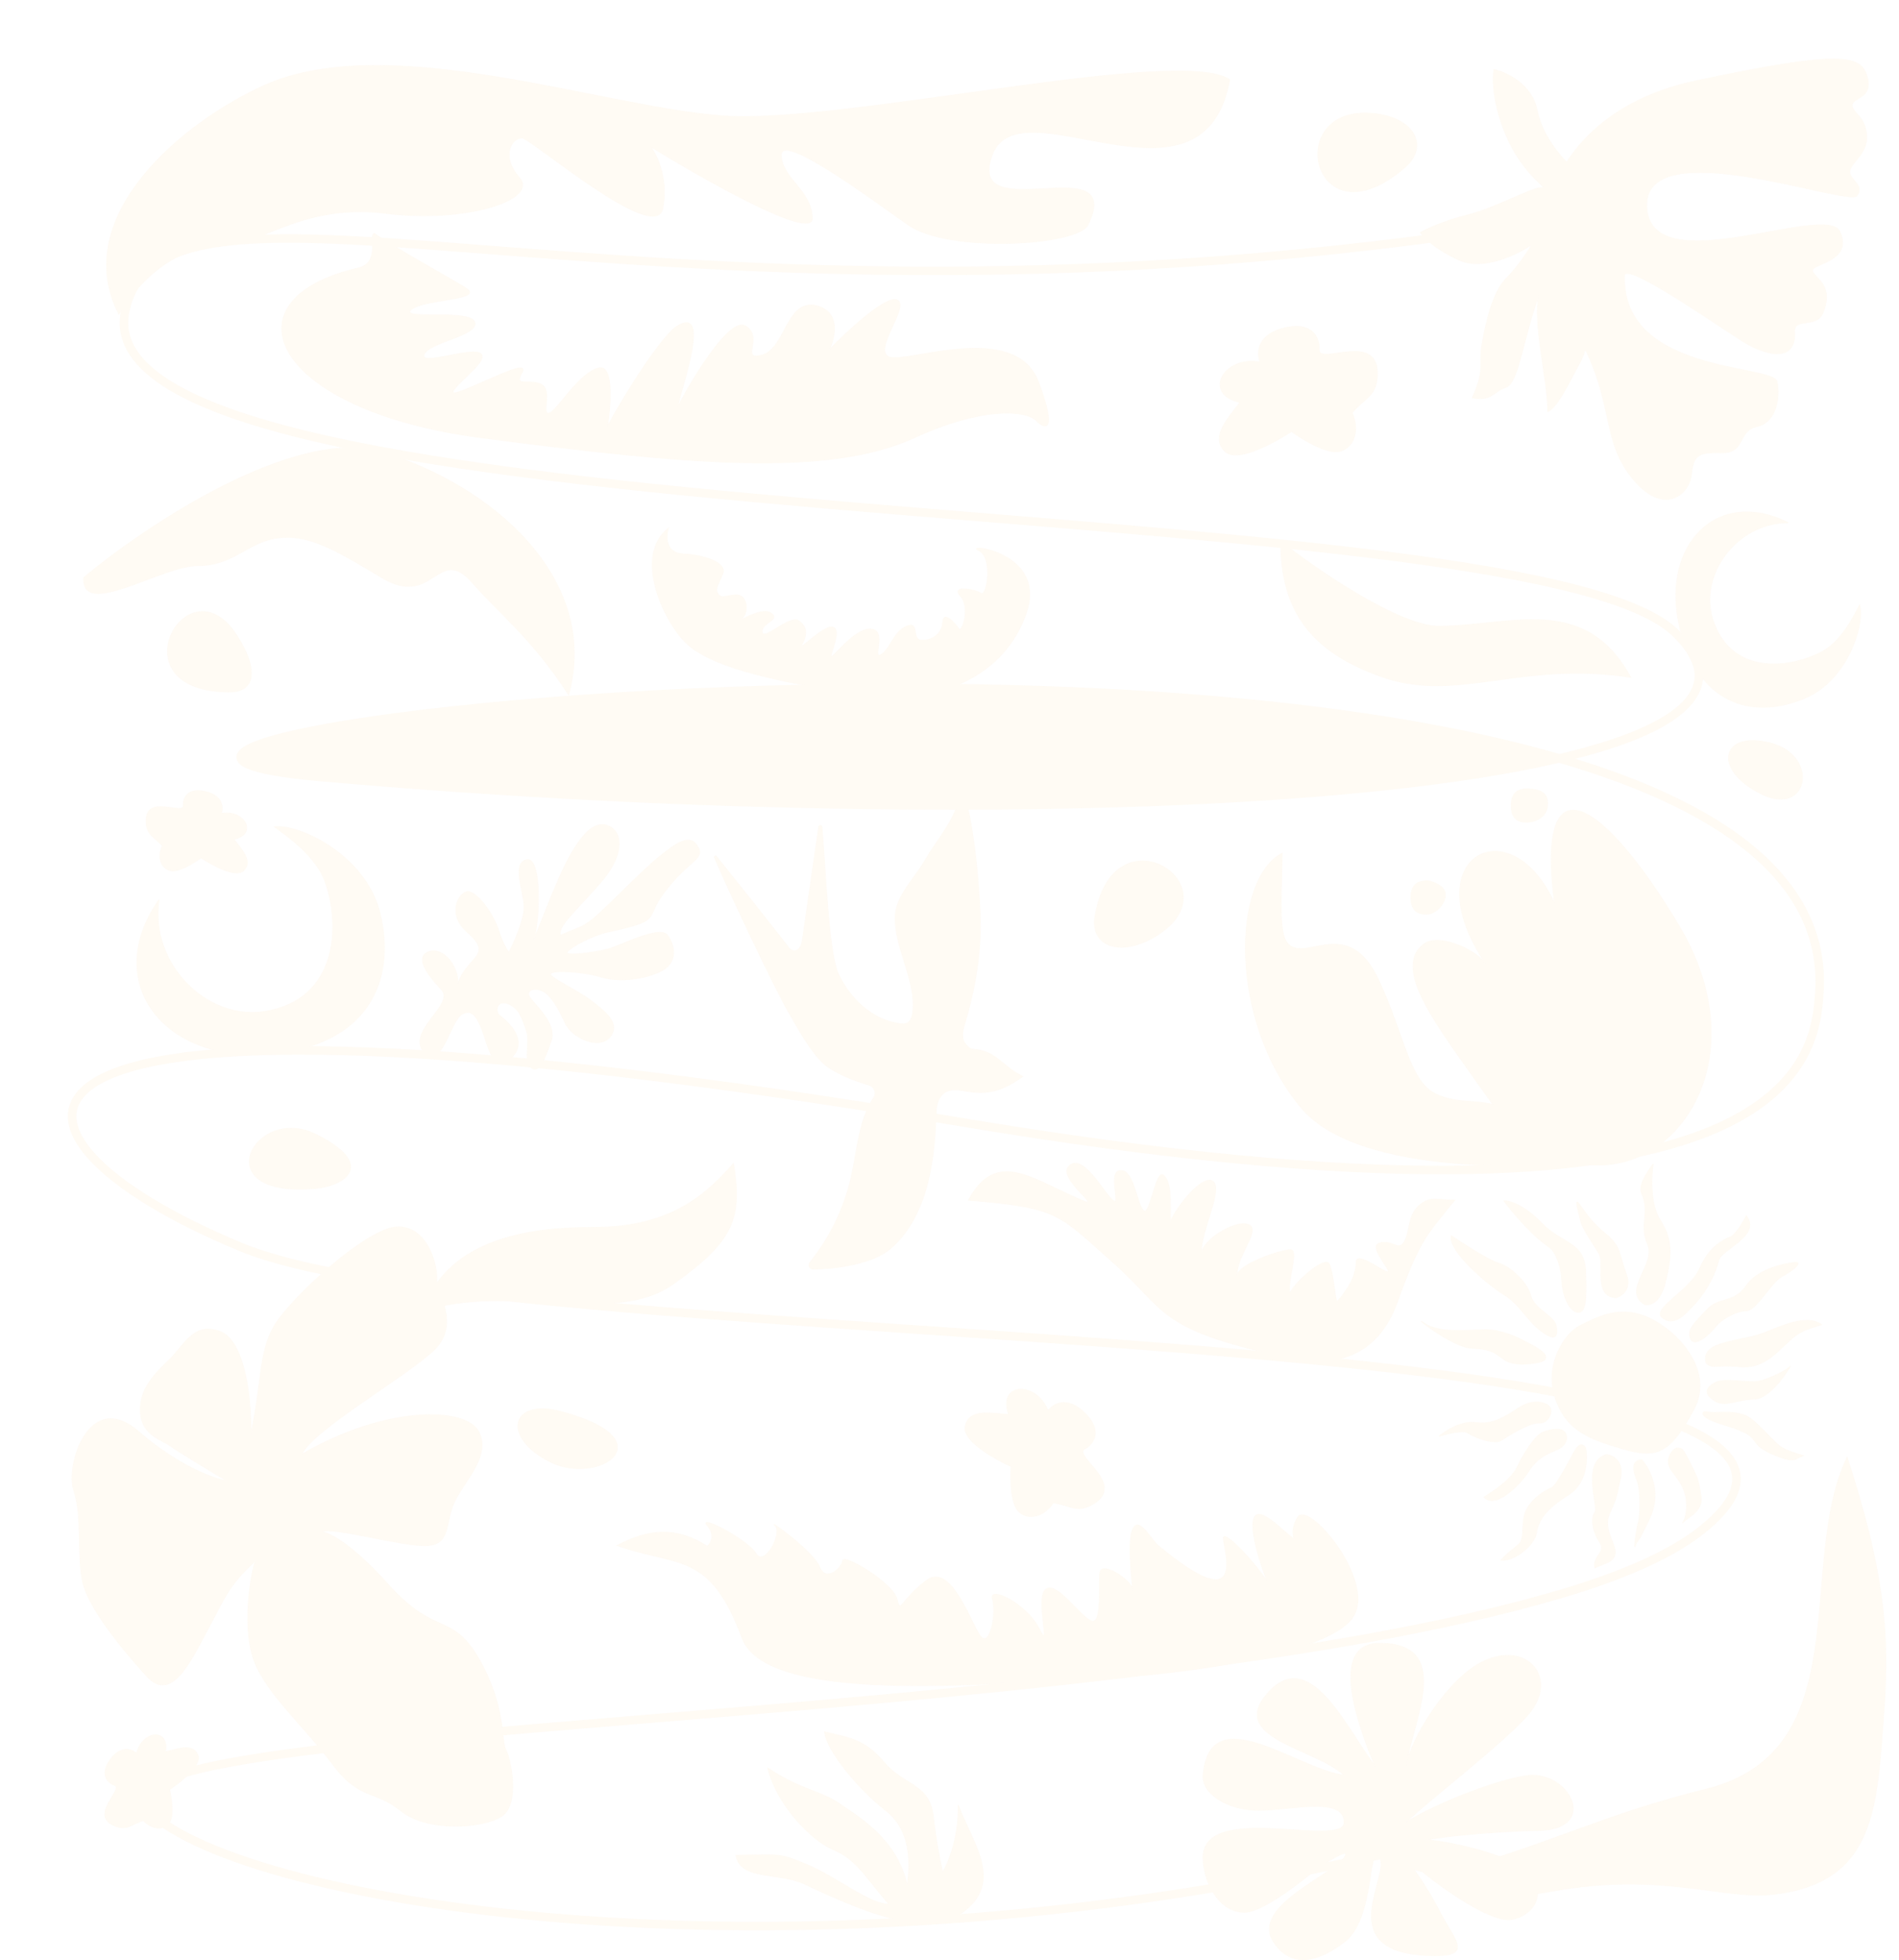 <?xml version="1.0" encoding="UTF-8"?> <svg xmlns="http://www.w3.org/2000/svg" width="933" height="963" viewBox="0 0 933 963" fill="none"><g opacity="0.15"><path d="M674.897 899.997C674.897 880.249 673.197 890.775 678.979 902.736C687.747 908.843 694.445 914.911 701.496 919.885C705.982 920.379 711.209 919.932 717.296 918.168C765.657 904.15 789.649 890.923 838.01 879.008C913.815 860.331 882.37 768.614 907.497 715.908C925.618 771.51 928.436 802.429 925.618 840.196C922.113 887.155 922.076 924.929 870.949 930.61C846.577 933.318 816.28 919.396 763.113 928.963C729.861 934.946 715.03 929.432 701.496 919.885C689.376 918.55 682.66 910.352 678.979 902.736C677.667 901.823 676.309 900.908 674.897 899.997Z" fill="#FDE1B6"></path><path d="M674.897 899.997C674.897 863.021 668.935 932.185 717.296 918.168C765.657 904.15 789.649 890.923 838.01 879.008C913.815 860.331 882.37 768.614 907.497 715.908C925.618 771.51 928.436 802.429 925.618 840.196C922.113 887.155 922.076 924.929 870.949 930.61C846.577 933.318 816.28 919.396 763.113 928.963C709.946 938.53 703.872 918.702 674.897 899.997Z" stroke="#FDE1B6" stroke-width="0.419"></path><path d="M917.16 65.931C917.678 70.541 915.736 74.004 913.599 76.857C913.064 77.57 912.519 78.244 911.996 78.888C911.474 79.532 910.974 80.148 910.535 80.741C909.66 81.922 909.008 83.034 908.907 84.135C908.806 85.241 909.258 86.22 909.9 87.141C910.221 87.603 910.594 88.053 910.973 88.5C911.352 88.948 911.738 89.393 912.094 89.847C912.808 90.758 913.384 91.69 913.527 92.725C913.669 93.753 913.387 94.907 912.333 96.268L912.332 96.268C912.224 96.409 912.028 96.529 911.726 96.617C911.425 96.705 911.034 96.758 910.554 96.777C909.596 96.814 908.306 96.712 906.731 96.5C903.58 96.075 899.31 95.208 894.306 94.127C884.3 91.965 871.367 88.952 858.621 86.935C845.879 84.918 833.305 83.891 824.019 85.715C819.375 86.626 815.538 88.254 812.916 90.839C810.289 93.429 808.894 96.969 809.111 101.673C809.328 106.396 810.883 109.905 813.458 112.447C816.031 114.987 819.613 116.552 823.863 117.414C832.36 119.137 843.581 118.06 854.932 116.287C866.297 114.512 877.783 112.04 886.858 110.956C891.394 110.414 895.312 110.221 898.296 110.633C901.287 111.045 903.297 112.057 904.09 113.882C905.723 117.641 905.616 120.482 904.581 122.688C903.543 124.901 901.561 126.501 899.395 127.752C897.226 129.005 894.902 129.892 893.174 130.705C892.317 131.109 891.6 131.497 891.138 131.904C890.906 132.108 890.731 132.323 890.637 132.556C890.541 132.793 890.533 133.041 890.625 133.297C890.795 133.767 891.096 134.226 891.472 134.693C891.848 135.16 892.306 135.644 892.795 136.159C893.775 137.193 894.889 138.368 895.782 139.858C897.56 142.826 898.476 147.072 895.584 153.962C894.062 157.584 890.606 158.137 887.491 158.586C885.948 158.808 884.477 159.006 883.419 159.568C882.885 159.851 882.45 160.23 882.161 160.755C881.873 161.28 881.737 161.94 881.784 162.775C882.003 166.673 881.246 169.362 879.838 171.108C878.431 172.852 876.357 173.679 873.891 173.812C868.951 174.081 862.494 171.565 856.927 168.186C854.149 166.489 849.299 163.265 843.535 159.455C837.772 155.646 831.097 151.253 824.672 147.22C818.247 143.187 812.068 139.512 807.299 137.141C804.915 135.956 802.876 135.093 801.332 134.676C800.561 134.467 799.903 134.367 799.383 134.398C798.864 134.429 798.458 134.594 798.229 134.94L798.209 134.971L798.206 135.009C797.719 147.183 802.06 156.022 808.873 162.558C815.682 169.09 824.956 173.318 834.332 176.291C843.709 179.265 853.204 180.989 860.458 182.503C864.088 183.26 867.152 183.964 869.364 184.745C870.47 185.135 871.356 185.542 871.991 185.979C872.628 186.418 872.995 186.876 873.099 187.363C874.008 191.64 873.83 196.755 872.27 201.024C870.76 205.158 867.963 208.482 863.619 209.507L863.194 209.599C858.474 210.514 857.085 213.906 855.39 216.936C854.539 218.456 853.613 219.887 852.162 220.915C850.713 221.941 848.727 222.577 845.738 222.473C842.718 222.368 840.353 222.418 838.489 222.699C836.624 222.98 835.249 223.493 834.22 224.321C833.189 225.151 832.518 226.285 832.039 227.783C831.621 229.091 831.347 230.682 831.11 232.6L831.01 233.443C830.505 237.998 827.34 242.859 822.534 244.658C817.891 246.395 811.669 245.291 804.772 238.188L804.102 237.482C794.03 226.617 791.956 215.875 789.123 202.994C786.289 190.109 782.699 175.109 769.569 155.787C756.48 136.526 754.413 111.325 764.57 89.032C774.727 66.742 797.11 47.348 832.941 39.72C868.81 32.083 889.155 28.887 900.928 28.941C906.814 28.968 910.537 29.808 912.983 31.296C915.422 32.779 916.609 34.918 917.398 37.592C918.187 40.266 918.143 42.234 917.643 43.737C917.143 45.24 916.18 46.296 915.099 47.136C914.557 47.556 913.987 47.923 913.431 48.263C912.878 48.602 912.332 48.92 911.853 49.238C910.899 49.871 910.143 50.543 910.044 51.496C909.948 52.428 910.302 53.221 910.879 54.022C911.451 54.815 912.266 55.647 913.103 56.632C914.786 58.613 916.64 61.305 917.16 65.931Z" fill="#FDE1B6" stroke="#FDE1B6" stroke-width="0.27"></path><path d="M190.696 778.324C171.917 757.429 160.84 752.42 157.649 752.527C162.694 749.588 198.392 760.016 209.973 759.276C221.555 758.536 218.573 748.26 223.155 738.082C227.738 727.905 241.475 715.398 235.178 703.299C228.881 691.2 189.722 690.297 148.239 714.461C153.851 702.183 200.705 675.64 213.555 662.899C226.404 650.158 214.039 634.086 214.556 628.529C215.073 622.973 210.882 602.89 195.752 602.694C180.621 602.498 141.653 638.713 134.36 651.971C127.067 665.229 128.787 678.492 123.214 705.013C123.644 688.996 120.814 658.36 107.741 653.963C94.668 649.565 90.739 660.864 82.515 668.658C74.291 676.451 68.076 683.826 69.05 694.52C70.024 705.215 79.456 707.229 83.424 710.173C86.598 712.529 103.512 722.747 111.573 727.562C105.207 726.515 87.611 720.197 68.158 703.299C43.84 682.177 32.003 719.855 36.292 732.373C40.581 744.891 37.767 764.549 40.608 777.16C43.449 789.77 59.548 809.673 72.055 823.41C84.562 837.147 94.195 815.018 102.516 799.659C110.838 784.3 112.242 778.977 125.418 766.797C122.752 775.108 118.86 800.649 125.108 816.53C131.356 832.412 149.513 848.113 163.184 866.427C176.856 884.741 184.051 879.049 196.933 889.563C209.816 900.078 237.322 898.32 246.525 892.208C255.729 886.096 250.792 863.445 248.506 859.521C246.221 855.597 248.566 837.713 235.178 814.729C221.789 791.745 214.17 804.443 190.696 778.324Z" fill="#FDE1B6" stroke="#FDE1B6" stroke-width="0.419"></path><path d="M144.124 738.537C145.895 731.603 138.96 729.095 129.37 729.095H128.338C120.075 729.095 113.584 735.586 118.157 738.537C122.731 741.488 124.354 748.57 130.403 749.16C136.452 749.75 142.354 745.471 144.124 738.537Z" fill="#FDE1B6" stroke="#FDE1B6" stroke-width="0.419"></path><path d="M766.118 372.571C647.986 400.252 395.745 402.8 157.192 381.689C-30.76 365.056 508.928 297.67 766.118 372.571Z" fill="#FDE1B6"></path><path d="M776.699 105.915C329.779 183.08 79.267 61.529 61.421 153.312C39.112 268.04 745.598 237.8 822.678 310.475C908.626 391.512 517.312 413.558 157.192 381.689C-88.431 359.953 908.626 251.539 893.892 487.283C891.835 520.194 882.105 619.889 471.517 551.13C-41.718 465.182 -16.462 557.085 118.644 612.717C253.75 668.348 976.136 643.323 834.956 752.495C819.714 764.282 796.07 774.404 766.388 783.163C536.136 851.101 26.343 843.573 72.987 889.671C119.63 935.77 392.762 980.822 695.19 907.259" stroke="#FDE1B6" stroke-width="4.19"></path><path d="M699.596 463.766C683.207 476.004 707.473 505.543 729.893 537.631C786.926 619.262 877.378 542.647 824.929 454.791C789.262 395.045 754.199 369.253 763.745 443.788C742.284 395.937 694.333 420.827 729.893 473.333C724.197 465.854 706.663 458.489 699.596 463.766Z" fill="#FDE1B6" stroke="#FDE1B6" stroke-width="0.419"></path><path d="M709.891 439.032C709.498 435.304 704.166 433.389 701.549 432.898C695.906 432.898 693.207 435.352 693.453 441.731C693.698 448.11 697.869 449.091 701.549 448.846C705.229 448.6 710.381 443.694 709.891 439.032Z" fill="#FDE1B6" stroke="#FDE1B6" stroke-width="0.838"></path><path d="M760.151 394.762C760.151 387.698 753.412 388.189 750.795 387.698C745.152 387.698 742.454 390.152 742.699 396.531C742.944 402.91 747.115 403.891 750.795 403.646C754.475 403.4 760.151 401.294 760.151 394.762Z" fill="#FDE1B6" stroke="#FDE1B6" stroke-width="0.838"></path><path d="M100.625 388.814C91.528 386.817 89.809 392.789 90.086 396.024C89.596 400.348 71.782 390.213 71.782 403.235C71.782 410.446 75.856 410.85 79.738 415.565C77.519 420.279 78.507 426.253 83.499 427.64C88.491 429.027 98.775 421.44 98.775 421.44C98.775 421.44 115.046 432.355 119.761 427.64C124.475 422.925 118.32 416.989 114.992 412.274C126.785 409.747 120.226 397.528 108.668 399.63C109.777 396.856 109.721 390.81 100.625 388.814Z" fill="#FDE1B6" stroke="#FDE1B6" stroke-width="0.419"></path><path d="M631.642 160.981C645.856 157.861 648.543 167.192 648.11 172.248C648.876 179.006 676.713 163.168 676.713 183.516C676.713 194.784 670.348 195.416 664.281 202.784C667.748 210.151 666.205 219.487 658.404 221.653C650.603 223.82 634.532 211.965 634.532 211.965C634.532 211.965 609.106 229.021 601.739 221.653C594.371 214.286 603.99 205.009 609.19 197.642C590.763 193.693 601.012 174.598 619.074 177.882C617.34 173.549 617.427 164.101 631.642 160.981Z" fill="#FDE1B6" stroke="#FDE1B6" stroke-width="0.419"></path><path d="M633.215 185.742C630.524 186.639 625.18 183.873 622.844 182.378C624.619 184.434 628.226 189.162 628.45 191.628C628.674 194.095 624.806 198.075 622.844 199.757C624.619 198.449 629.179 196.281 633.215 198.075C637.251 199.869 639.942 204.615 640.783 206.764C640.316 204.148 640.054 198.299 642.745 195.833C646.109 192.749 645.548 193.03 652.275 193.31C649.472 193.03 644.147 191.068 642.745 188.545C641.344 186.022 641.344 185.742 642.745 178.454L642.745 178.454C640.503 180.697 636.578 184.621 633.215 185.742Z" fill="#FDE1B6" stroke="#FDE1B6" stroke-width="0.419"></path><path d="M533.348 694.493C542.301 703.617 536.608 709.97 532.643 712.005C527.971 715.727 552.742 729.06 537.596 738.55C529.21 743.805 525.771 739.363 517.457 738.283C513.591 744.3 505.923 747.506 500.672 742.71C495.42 737.915 496.748 720.423 496.748 720.423C496.748 720.423 472.195 709.453 474.243 700.534C476.29 691.614 487.681 694.446 495.59 694.881C489.934 679.323 508.927 678.046 514.907 693.021C517.324 689.71 524.396 685.368 533.348 694.493Z" fill="#FDE1B6" stroke="#FDE1B6" stroke-width="0.419"></path><path d="M515.653 707.214C513.73 705.629 513.296 700.362 513.319 697.926C512.617 700.206 510.781 705.095 509.049 706.413C507.318 707.73 502.551 706.707 500.384 706.031C502.186 706.743 505.926 709.125 506.473 712.966C507.021 716.807 504.743 721.024 503.536 722.652C505.265 721.084 509.496 718.161 512.587 719.014C516.451 720.079 515.981 719.793 518.91 724.931C517.811 722.714 516.788 717.835 518.012 715.615C519.236 713.395 519.444 713.264 525.522 710.908C522.807 710.285 518.056 709.195 515.653 707.214Z" fill="#FDE1B6" stroke="#FDE1B6" stroke-width="0.419"></path><path d="M100.879 407.028C101.74 408.773 105.668 410.044 107.524 410.462C105.665 410.588 101.619 411.111 100.308 412.192C98.997 413.273 98.922 417.08 99.049 418.848C98.83 417.351 97.687 414.082 94.864 412.979C92.042 411.877 88.428 412.855 86.975 413.482C88.476 412.447 91.454 409.752 91.359 407.25C91.239 404.121 91.373 404.53 87.99 401.385C89.48 402.616 93.006 404.267 94.913 403.733C96.819 403.199 96.956 403.063 99.834 398.863L99.834 398.863C99.822 401.039 99.802 404.846 100.879 407.028Z" fill="#FDE1B6" stroke="#FDE1B6" stroke-width="0.419"></path><path d="M54.02 864.626C48.624 872.216 53.447 876.135 56.533 877.146C60.32 879.289 44.023 891.717 56.007 896.812C62.643 899.633 64.609 896.043 70.466 894.314C73.937 898.201 79.821 899.63 83.051 895.578C86.28 891.527 83.322 879.094 83.322 879.094C83.322 879.094 99.733 868.391 97.239 862.207C94.745 856.024 86.873 859.365 81.232 860.583C83.521 848.742 69.709 849.997 67.121 861.457C65.003 859.351 59.417 857.036 54.02 864.626Z" fill="#FDE1B6" stroke="#FDE1B6" stroke-width="0.419"></path><path d="M70.882 871.52C72.825 871.41 75.532 868.293 76.642 866.748C76.031 868.508 74.929 872.436 75.411 874.066C75.893 875.695 79.367 877.253 81.044 877.829C79.581 877.444 76.125 877.217 74.006 879.383C71.886 881.549 71.373 885.257 71.381 886.841C71.016 885.054 69.702 881.259 67.361 880.367C64.436 879.254 64.864 879.29 60.646 881.173C62.362 880.284 65.261 877.684 65.515 875.721C65.77 873.757 65.699 873.579 62.959 869.287L62.959 869.287C64.957 870.149 68.453 871.657 70.882 871.52Z" fill="#FDE1B6" stroke="#FDE1B6" stroke-width="0.419"></path><path d="M799.896 99.922C798.965 81.481 781.078 80.364 772.251 82.11C767.604 78.127 757.688 66.956 755.193 54.141C752.697 41.326 740.018 35.472 733.991 34.147C733.2 38.481 733.316 51.086 740.111 66.836C748.606 86.524 761.544 92.917 757.644 92.205C753.744 91.492 735 102.175 720.931 105.65C709.676 108.431 700.87 112.51 697.874 114.202C699.251 116.468 704.983 122.352 716.894 127.751C728.805 133.151 745.62 124.938 752.539 120.156C750.862 123.208 746.029 130.789 740.114 136.695C732.72 144.076 729.633 160.977 728.09 169.427C726.546 177.878 729.972 181.19 723.341 195.429C733.091 197.209 733.272 192.541 739.716 190.359C746.16 188.177 747.89 167.67 756.065 144.982C752.922 158.514 760.817 188.839 760.392 202.196C764.767 200.308 769.03 191.683 776.192 178.213C783.354 164.744 776.86 156.169 779.359 135.13C795.847 136.799 801.059 122.973 799.896 99.922Z" fill="#FDE1B6" stroke="#FDE1B6" stroke-width="0.419"></path><path d="M130.045 41.902C90.439 59.599 33.688 106.169 58.396 154.366C77.751 122.487 103.991 119.072 115.322 119.072C129.222 119.072 150.608 99.884 189.471 104.786C228.335 109.687 264.817 98.294 255.181 87.278C245.544 76.262 251.894 67.466 256.484 67.772C261.073 68.079 322.107 120.561 325.628 102.356C328.445 87.793 322.776 76.043 319.589 71.988C346.155 88.361 399.242 118.338 399.06 107.262C398.832 93.417 384.223 87.831 383.842 76.281C383.461 64.73 426.292 96.404 446.102 110.405C465.912 124.405 529.505 120.795 534.564 110.405C553.267 71.988 474.068 112.949 487.407 76.281C500.747 39.612 591.31 110.405 604.145 39.135C579.497 22.44 415.033 60.941 355.95 56.994C296.867 53.047 191.217 14.57 130.045 41.902Z" fill="#FDE1B6" stroke="#FDE1B6" stroke-width="0.419"></path><path d="M639.15 544.034C667.517 578.165 757.953 574.221 798.154 569.955C810.468 553.555 760.035 557.577 745.413 547.782C730.79 537.988 718.353 543.768 705.312 537.395C692.271 531.021 689.92 508.161 677.222 481.194C664.523 454.226 647.771 467.087 637.665 465.954C627.558 464.822 629.384 451.629 629.923 419.189C605.284 431.905 603.692 501.37 639.15 544.034Z" fill="#FDE1B6" stroke="#FDE1B6" stroke-width="0.419"></path><path d="M187.572 222.123C145.044 209.436 72.218 257.927 41.121 283.758C39.96 304.233 79.446 277.848 97.046 277.897C114.646 277.946 121.794 266.241 136.181 264.318C150.568 262.396 162.057 268.349 187.572 283.758C213.088 299.167 215.146 266.883 232.083 286.29C245.079 301.183 261.848 314.061 279.378 341.362C295.058 283.758 240.732 237.983 187.572 222.123Z" fill="#FDE1B6" stroke="#FDE1B6" stroke-width="0.419"></path><path d="M841.506 304.298C834.505 282.417 853.276 256.777 878.629 256.777C843.621 239.273 816.271 267.717 825.023 307.101C833.775 346.486 861.249 353.478 886.288 343.204C908.2 334.212 916.191 306.372 913.638 297.255C911.085 301.996 904.97 315.032 895.04 320.229C878.629 328.817 850.258 331.648 841.506 304.298Z" fill="#FDE1B6" stroke="#FDE1B6" stroke-width="0.419"></path><path d="M130.117 496.905C101.68 501.5 73.394 473.437 78.129 442.001C49.888 482.139 80.048 521.362 130.515 517.866C180.983 514.369 194.784 481.609 186.72 448.646C179.663 419.797 146.636 404.691 134.856 406.153C140.257 410.203 155.279 420.22 159.869 433.504C167.452 455.454 165.664 491.161 130.117 496.905Z" fill="#FDE1B6" stroke="#FDE1B6" stroke-width="0.419"></path><path d="M728.881 816.097C711.548 824.186 693.168 853.82 690.761 867.783C694.131 845.153 714.482 807.286 677.76 807.286C652.066 807.286 667.936 849.486 675.64 867.783C661.195 848.523 643.461 808.268 622.761 831.815C603.214 854.05 645.982 858.635 660.427 872.117C637.315 869.228 594.409 833.718 591.091 872.117C590.345 880.752 602.521 889.292 618.411 889.292C634.3 889.292 660.427 882.229 660.427 895.229C660.427 908.228 591.091 884.815 591.091 912.563C591.091 923.845 598.441 939.405 611.441 939.405C621.842 939.405 646.379 918.443 646.379 918.443C646.379 918.443 665.049 905.629 660.427 912.563C654.649 921.23 614.203 936.734 625.759 954.068C637.315 971.402 655.079 957.993 660.427 954.068C675.64 942.899 671.982 903.896 677.76 912.563C683.538 921.23 654.081 958.336 700.872 960.614C724.928 961.785 714.945 953.817 707.52 939.405C700.096 924.994 694.131 917.859 690.761 912.563C700.39 921.711 731.339 945.21 742.895 942.899C757.34 940.01 761.673 923.28 742.895 914.613C727.872 907.679 705.687 903.896 700.872 903.896C714.835 901.007 747.034 899.227 755.123 899.227C784.82 899.227 772.592 872.117 752.874 872.117C742.219 872.117 708.576 884.154 690.761 895.229C700.39 885.599 739.691 855.65 751.247 841.782C765.692 824.449 750.549 805.985 728.881 816.097Z" fill="#FDE1B6" stroke="#FDE1B6" stroke-width="0.419"></path><path d="M677.166 887.639C674.48 887.295 671.028 882.701 669.639 880.446C670.314 882.95 671.456 888.513 670.627 890.728C669.797 892.942 664.819 894.763 662.434 895.396C664.504 895.007 669.325 895.032 672.053 898.249C674.782 901.466 675.129 906.664 674.962 908.862C675.644 906.417 677.844 901.277 681.182 900.271C685.353 899.013 684.755 899.022 690.426 902.052C688.131 900.648 684.363 896.753 684.203 894.001C684.043 891.25 684.159 891.009 688.386 885.321C685.527 886.32 680.525 888.069 677.166 887.639Z" fill="#FDE1B6" stroke="#FDE1B6" stroke-width="0.419"></path><path d="M470.791 393.966C471.309 391.997 474.087 391.961 474.654 393.918C476.963 401.915 478.812 414.8 480.032 427.294C481.252 439.786 481.84 451.864 481.633 458.242C481.102 474.118 478.386 488.282 473.815 503.5C473.366 504.989 472.977 506.625 472.938 508.207C472.898 509.791 473.21 511.337 474.179 512.628L474.179 512.629C474.637 513.237 475.176 513.896 475.797 514.42C476.418 514.944 477.135 515.345 477.953 515.411C484.023 515.896 487.462 517.952 490.767 520.547C494.013 523.095 497.159 526.192 502.512 528.798C497.855 532.118 493.908 534.237 490.079 535.431C486.175 536.648 482.385 536.908 478.082 536.492C476.565 536.345 474.974 536.045 473.365 535.792C471.764 535.54 470.15 535.338 468.618 535.397C467.083 535.456 465.619 535.777 464.321 536.583C463.02 537.391 461.902 538.673 461.045 540.623C459.923 543.175 459.944 546.057 459.852 548.78C459.049 572.025 455.065 598.156 437.565 613.326C433.222 617.091 426.592 619.586 419.598 621.16C412.61 622.733 405.285 623.382 399.577 623.472C397.845 623.498 396.862 621.473 397.953 620.127L397.953 620.126C407.77 607.978 414.756 593.557 418.191 578.323C418.942 574.993 419.552 571.567 420.161 568.134C420.769 564.7 421.376 561.258 422.117 557.888C423.6 551.147 425.621 544.708 429.27 539.22C430.78 536.948 429.647 533.866 427.038 533.077L427.037 533.077C423.427 531.987 418.858 530.446 414.539 528.488C410.215 526.529 406.162 524.161 403.566 521.427C396.968 514.472 391.926 504.988 387.108 496.645C381.018 486.107 359.595 441.275 351.053 421.312L351.053 421.311L351.017 421.201C350.893 420.657 351.619 420.26 352.004 420.742C367.761 440.423 373.361 447.395 383.184 459.977L387.694 465.766C387.902 466.033 388.215 466.3 388.55 466.517C388.885 466.734 389.258 466.913 389.592 466.989L389.593 466.989C390.356 467.16 391.018 467.069 391.586 466.785C392.149 466.503 392.604 466.038 392.968 465.481C393.693 464.372 394.086 462.863 394.271 461.566L402.253 406.21C402.381 405.314 403.654 405.317 403.81 406.169L403.822 406.254C404.72 416.178 405.507 431.58 406.694 445.871C407.287 453.007 407.98 459.857 408.833 465.582C409.686 471.299 410.703 475.92 411.956 478.582C417.715 490.822 428.867 501.277 442.342 502.929L442.343 502.929C443.366 503.051 444.49 503.131 445.493 502.696C446.533 502.25 447.209 501.387 447.655 500.387C448.045 499.512 448.266 498.52 448.401 497.577L448.453 497.176C449.4 489.424 447.031 481.391 444.546 473.397C442.056 465.384 439.45 457.409 439.854 449.708C440.107 444.85 442.493 440.278 445.451 435.835C446.93 433.615 448.545 431.436 450.102 429.271C451.657 427.108 453.154 424.961 454.387 422.816C457.13 418.035 460.532 413.429 463.61 408.697C466.585 404.124 469.248 399.449 470.659 394.451L470.791 393.966Z" fill="#FDE1B6" stroke="#FDE1B6" stroke-width="0.419"></path><path d="M228.786 141.437C222.505 137.461 193.656 121.601 183.907 114.681C180.863 115.533 187.227 129.094 175.91 131.712C108.557 147.298 134.019 201.631 236.331 215.01C338.642 228.388 407.202 234.358 449.252 215.01C481.741 200.06 504.65 200.813 509.888 207.367C513.791 210.892 519.315 211.873 510.186 187.597C498.774 157.252 445.034 178.859 436.759 175.343C428.483 171.827 447.794 149.651 440.573 147.298C434.796 145.415 416.025 162.92 407.361 171.908C410.318 165.976 413.246 153.344 401.303 150.272C386.375 146.431 386.032 171.199 374.537 174.417C363.043 177.635 375.664 165.47 366.145 160.115C358.529 155.831 340.776 184.96 332.851 200.06C335.159 189.206 349.33 150.272 332.851 160.115C324.653 165.012 304.508 197.787 298.368 209.714C299.793 201.781 302.141 178.533 294.028 180.805C283.886 183.644 273.841 201.817 269.785 202.952C265.728 204.088 271.678 191.485 265.809 188.754C259.941 186.022 252.395 190.322 256.29 183.398C260.184 176.475 245.361 184.452 228.786 191.28C212.212 198.108 233.568 182.717 236.331 177.034C241.552 166.293 206.416 180.773 208.282 174.417C210.148 168.062 235.16 165.076 233.267 158.315C231.374 151.553 195.887 157.472 202.035 152.105C208.184 146.738 238.484 147.574 228.786 141.437Z" fill="#FDE1B6" stroke="#FDE1B6" stroke-width="0.419"></path><path d="M706.833 307.648C687.704 307.648 647.13 280.184 629.219 265.855C629.219 299.29 643.22 320.175 679.652 332.723C716.084 345.271 747.311 324.453 801.164 332.723C778.538 291.144 741.571 307.648 706.833 307.648Z" fill="#FDE1B6" stroke="#FDE1B6" stroke-width="0.419"></path><path d="M291.964 602.961C330.621 602.961 347.701 585.762 360.363 571.613C364.938 598.91 359.971 610.12 330.621 630.879C301.271 651.639 250.442 629.989 207.606 644.11C220.389 607.068 263.208 602.961 291.964 602.961Z" fill="#FDE1B6" stroke="#FDE1B6" stroke-width="0.419"></path><path d="M335.756 272.151C326.888 271.699 327.125 263.536 328.352 259.51C311.979 272.473 324.51 302.064 335.756 314.517C347.003 326.97 377.061 334.04 419.64 340.806C462.218 347.573 493.876 331.298 504.225 301.166C514.574 271.034 473.225 266.886 480.714 270.333C488.203 273.78 484.898 293.541 481.937 291.474C478.976 289.407 466.822 287.255 471.901 292.879C476.98 298.503 472.496 311.305 471.084 308.933C469.672 306.562 463.504 299.733 463.212 305.467C462.92 311.201 458.139 314.79 452.787 314.517C447.436 314.245 452.127 304.902 445.473 307.63C438.819 310.357 437.627 318.727 432.884 321.552C428.141 324.376 436.182 309.456 427.773 309.028C419.363 308.6 408.186 324.893 408.323 322.218C408.459 319.542 413.591 309.072 409.043 308.074C404.495 307.076 391.523 320.979 394.05 316.509C396.577 312.039 396.791 307.834 392.34 304.925C387.89 302.015 374.957 315.154 374.426 310.528C373.895 305.902 383.931 304.496 378.735 301.166C373.539 297.836 361.585 306.808 364.818 303.523C368.051 300.239 366.912 292.516 362.325 292.282C357.738 292.049 354.543 294.569 352.768 291.796C350.993 289.023 353.423 286.464 355.205 281.572C356.987 276.681 346.841 272.715 335.756 272.151Z" fill="#FDE1B6" stroke="#FDE1B6" stroke-width="0.419"></path><path d="M664.931 794.078C653.97 811.891 585.066 822.773 534.544 824.821C484.021 826.869 376.657 837.449 364.558 804.611C348.699 761.566 332.647 769.787 303.223 759.222C318.725 751.077 332.194 749.863 347.516 759.613C349.211 758.179 351.585 754.135 347.516 749.44C342.429 743.571 367.08 756.092 371.384 763.135C375.688 770.178 384.688 752.962 380.775 749.44C376.862 745.919 399.556 761.961 402.686 769.787C405.817 777.612 413.642 770.178 414.034 766.656C414.425 763.135 438.684 777.612 440.641 785.438C442.597 793.264 442.206 786.221 455.118 776.438C468.03 766.656 478.204 801.48 482.508 804.611C486.812 807.741 489.551 792.09 487.594 785.438C485.638 778.786 504.42 787.786 510.68 800.307C516.941 812.828 508.332 785.047 513.81 780.743C519.288 776.438 531.418 795.22 536.505 796.394C541.591 797.568 539.635 778.395 540.417 772.526C541.2 766.656 555.677 776.047 556.46 780.743C557.243 785.438 553.33 758.44 556.46 751.397C559.59 744.353 565.311 756.165 568.981 759.222C613.601 796.394 601.08 761.117 601.08 755.67C601.08 750.953 616.923 767.924 622.696 777.132C619.937 770.161 615.542 757.227 615.542 749.44C615.542 736.919 627.107 749.049 633.367 754.135C639.628 759.222 631.693 755.137 637.562 745.355C642.665 736.85 675.893 776.266 664.931 794.078Z" fill="#FDE1B6"></path><path d="M664.931 794.079C653.97 811.891 585.066 822.773 534.544 824.821C484.021 826.869 376.657 837.449 364.558 804.611C348.699 761.566 332.647 769.787 303.223 759.222C318.725 751.077 332.194 749.863 347.516 759.613C349.211 758.179 351.585 754.135 347.516 749.44C342.429 743.571 367.08 756.092 371.384 763.135C375.688 770.178 384.688 752.962 380.775 749.44C376.862 745.919 399.556 761.961 402.686 769.787C405.817 777.612 413.642 770.178 414.034 766.656C414.425 763.135 438.684 777.612 440.641 785.438C442.597 793.264 442.206 786.221 455.118 776.438C468.03 766.656 478.204 801.48 482.508 804.611C486.812 807.741 489.551 792.09 487.594 785.438C485.638 778.786 504.42 787.786 510.68 800.307C516.941 812.828 508.332 785.047 513.81 780.743C519.288 776.438 531.418 795.22 536.505 796.394C541.591 797.568 539.635 778.395 540.417 772.526C541.2 766.656 555.677 776.047 556.46 780.743C557.243 785.438 553.33 758.44 556.46 751.397C559.59 744.353 565.311 756.165 568.981 759.222C613.601 796.394 601.08 761.117 601.08 755.67C601.08 750.223 622.209 773.7 624.557 780.743C626.905 787.786 615.542 761.961 615.542 749.44C615.542 736.919 627.107 749.049 633.367 754.135C639.628 759.222 631.693 755.137 637.562 745.355C642.665 736.85 675.893 776.266 664.931 794.079Z" stroke="#FDE1B6" stroke-width="0.419"></path><path d="M818.061 630.549C815.658 640.19 810.413 641.446 808.091 640.869C796.6 634.153 813.792 620.987 809.523 611.425C805.255 601.864 810.826 595.308 806.601 586.521C804.418 581.982 810.467 574.303 812.231 571.811C811.263 577.761 810.628 591.654 815.833 599.629C822.339 609.599 821.065 618.498 818.061 630.549Z" fill="#FDE1B6"></path><path d="M850.207 607.624C852.811 606.526 856.481 600.252 857.991 597.252C865.565 607.069 845.629 613.725 844.407 619.166C843.184 624.607 839.012 633.555 833.518 639.605C828.024 645.655 822.733 651.858 816.836 647.432C810.938 643.006 830.214 634.265 835.15 623.028C840.086 611.791 846.952 608.996 850.207 607.624Z" fill="#FDE1B6"></path><path d="M858.133 631.375C863.18 623.972 875.291 620.938 880.715 620.346C886.661 619.201 881.579 623.855 875.832 626.854C870.084 629.852 863.011 643.937 857.926 643.935C852.841 643.934 845.313 648.457 842.871 651.711C840.429 654.965 832.748 662.235 830.665 657.81C828.581 653.385 832.294 650.132 838.602 643.421C844.91 636.71 851.825 640.628 858.133 631.375Z" fill="#FDE1B6"></path><path d="M845.817 660.071C837.119 662.533 837.281 667.642 838.449 669.889C842.175 672.686 843.314 670.183 854.515 671.395C865.715 672.606 872.009 665.339 878.438 659.329C884.867 653.318 887.304 653.266 894.954 650.742C887.59 645.215 873.826 652.053 867.095 654.631C860.364 657.209 856.689 656.994 845.817 660.071Z" fill="#FDE1B6"></path><path d="M861.722 687.355C868.719 687.234 876.609 676.465 879.679 671.095C878.298 672.936 869.09 677.537 864.026 678.533C858.962 679.528 847.608 676.763 843.004 679.063C838.4 681.364 836.635 684.355 842.081 687.963C847.527 691.57 852.976 687.506 861.722 687.355Z" fill="#FDE1B6"></path><path d="M857.96 695.563C850.584 692.334 843.051 694.766 837.937 693.485C835.942 693.587 835.664 695.844 842.081 698.289C848.498 700.735 851.861 701.041 857.804 704.079C863.747 707.117 860.329 710.246 872.526 715.083C882.283 718.952 881.859 716.512 885.942 715.083C882.029 713.905 877.317 712.561 874.372 710.35C870.69 707.587 862.542 697.568 857.96 695.563Z" fill="#FDE1B6"></path><path d="M826.53 712.011C828.94 714.848 833.317 724.82 833.317 724.82C833.317 724.82 834.295 725.651 835.755 735.316C836.852 742.576 828.695 745.626 826.586 748.176C826.567 748.2 826.549 748.223 826.53 748.245C826.548 748.222 826.567 748.199 826.586 748.176C828.502 745.741 830.121 737.503 826.53 730.323C822.904 723.074 817.835 720.918 820.342 715.083C822.347 710.415 825.303 711.09 826.53 712.011Z" fill="#FDE1B6"></path><path d="M810.729 745.372C816.554 732.635 810.404 721.244 806.601 717.141C801.205 717.28 802.367 722.782 804.27 727.297C806.173 731.812 805.958 744.437 804.863 748.245C803.769 752.054 802.496 762.563 803.527 759.148C804.558 755.733 803.449 761.294 810.729 745.372Z" fill="#FDE1B6"></path><path d="M796.14 726.266C797.961 717.403 792.211 714.793 789.109 714.596C776.694 718.507 785.661 740.228 783.545 743.049C781.428 745.87 782.574 752.682 785.922 757.621C789.271 762.559 782.347 764.514 783.545 770.263C789.109 767.626 792.62 767.497 793.538 763.336C794.456 759.175 787.441 751.485 790.652 743.974C793.864 736.463 793.863 737.345 796.14 726.266Z" fill="#FDE1B6"></path><path d="M808.091 640.869C810.413 641.446 815.658 640.19 818.061 630.549C821.065 618.498 822.339 609.599 815.833 599.629C810.628 591.654 811.263 577.761 812.231 571.811C810.467 574.303 804.418 581.982 806.601 586.521C810.826 595.308 805.255 601.864 809.523 611.425C813.792 620.987 796.6 634.153 808.091 640.869ZM857.991 597.252C856.481 600.252 852.811 606.526 850.207 607.624C846.952 608.996 840.086 611.791 835.15 623.028C830.214 634.265 810.938 643.006 816.836 647.432C822.733 651.858 828.024 645.655 833.518 639.605C839.012 633.555 843.184 624.607 844.407 619.166C845.629 613.725 865.565 607.069 857.991 597.252ZM880.715 620.346C875.291 620.938 863.18 623.972 858.133 631.375C851.825 640.628 844.91 636.71 838.602 643.421C832.294 650.132 828.581 653.385 830.665 657.81C832.748 662.235 840.429 654.965 842.871 651.711C845.313 648.457 852.841 643.934 857.926 643.935C863.011 643.937 870.084 629.852 875.832 626.854C881.579 623.855 886.661 619.201 880.715 620.346ZM838.449 669.889C837.281 667.642 837.119 662.533 845.817 660.071C856.689 656.994 860.364 657.209 867.095 654.631C873.826 652.053 887.59 645.215 894.954 650.742C887.304 653.266 884.867 653.318 878.438 659.329C872.009 665.339 865.715 672.606 854.515 671.395C843.314 670.183 842.175 672.686 838.449 669.889ZM879.679 671.095C876.609 676.465 868.719 687.234 861.722 687.355C852.976 687.506 847.527 691.57 842.081 687.963C836.635 684.355 838.4 681.364 843.004 679.063C847.608 676.763 858.962 679.528 864.026 678.533C869.09 677.537 878.298 672.936 879.679 671.095ZM837.937 693.485C843.051 694.766 850.584 692.334 857.96 695.563C862.542 697.568 870.69 707.587 874.372 710.35C877.317 712.561 882.029 713.905 885.942 715.083C881.859 716.512 882.283 718.952 872.526 715.083C860.329 710.246 863.747 707.117 857.804 704.079C851.861 701.041 848.498 700.735 842.081 698.289C835.664 695.844 835.942 693.587 837.937 693.485ZM826.53 712.011C828.94 714.848 833.317 724.82 833.317 724.82C833.317 724.82 834.295 725.651 835.755 735.316C836.862 742.641 828.547 745.68 826.53 748.245C828.471 745.9 830.156 737.573 826.53 730.323C822.904 723.074 817.835 720.918 820.342 715.083C822.347 710.415 825.303 711.09 826.53 712.011ZM806.601 717.141C810.404 721.244 816.554 732.635 810.729 745.372C803.449 761.294 804.558 755.733 803.527 759.148C802.496 762.563 803.769 752.054 804.863 748.245C805.958 744.437 806.173 731.812 804.27 727.297C802.367 722.782 801.205 717.28 806.601 717.141ZM789.109 714.596C792.211 714.793 797.961 717.403 796.14 726.266C793.863 737.345 793.864 736.463 790.652 743.974C787.441 751.485 794.456 759.175 793.538 763.336C792.62 767.497 789.109 767.626 783.545 770.263C782.347 764.514 789.271 762.559 785.922 757.621C782.574 752.682 781.428 745.87 783.545 743.049C785.661 740.228 776.694 718.507 789.109 714.596Z" stroke="#FDE1B6" stroke-width="0.419"></path><path d="M832.15 692.542C841.675 674.804 826.607 658.176 817.882 652.079C799.279 638.118 785.105 647.093 776.774 650.985C768.443 654.877 758.702 670.56 764.106 686.789C769.511 703.017 781.301 707.132 797.418 711.788C813.536 716.445 820.243 714.716 832.15 692.542Z" fill="#FDE1B6"></path><path d="M799.021 625.92C801.795 633.179 796.927 636.656 794.146 637.488C782.577 637.18 788.549 621.106 785.628 615.869C783.996 612.944 777.35 603.566 776.621 599.973C775.891 596.38 773.153 587.855 775.832 591.387C778.51 594.92 781.431 600.157 789.04 606.249C796.65 612.34 795.553 616.846 799.021 625.92Z" fill="#FDE1B6"></path><path d="M757.135 600.576C748.564 591.708 741.388 589.774 738.871 589.915C740.441 592.05 744.782 597.56 749.584 602.523C755.587 608.727 757.376 609.893 761.272 612.817C765.168 615.741 767.236 624.145 767.356 629.564C767.476 634.983 770.457 643.692 774.72 644.606C778.982 645.521 779.653 639.554 779.049 624.635C778.444 609.717 767.849 611.662 757.135 600.576Z" fill="#FDE1B6"></path><path d="M736.114 620.471C732.017 619.438 719.029 611.112 713.047 607.079C711.279 614.507 731.308 631.441 738.918 636.01C746.528 640.579 750.057 648.557 757.119 653.857C764.181 659.156 765.582 656.782 764.61 651.484C763.637 646.186 753.895 643.443 752.009 636.318C750.124 629.193 741.236 621.762 736.114 620.471Z" fill="#FDE1B6"></path><path d="M729.414 653.24C737.169 653.049 745.959 657.061 749.384 659.091C764.266 666.091 759.002 668.593 756.262 669.201C753.522 669.809 743.827 671.569 738.713 667.731C733.599 663.894 732.138 662.797 722.652 662.25C713.166 661.702 692.82 645.191 699.821 650.064C706.822 654.938 719.719 653.477 729.414 653.24Z" fill="#FDE1B6"></path><path d="M746.386 691.477C752 687.854 757.103 688.644 758.952 689.491C765.151 691.411 760.736 699.575 756.462 699.039C752.189 698.504 741.289 705.018 737.789 707.512C734.289 710.006 723.773 705.899 721.166 703.944C719.081 702.379 710.871 704.381 707.027 705.578C710.114 702.922 718.034 697.852 725.014 698.816C733.74 700.021 739.368 696.007 746.386 691.477Z" fill="#FDE1B6"></path><path d="M764.115 712.575C770.755 709.899 770.113 705.573 768.962 703.744C767.015 701.262 762.48 701.997 758.242 703.492C754.003 704.986 747.66 715.811 745.629 720.298C743.598 724.785 738.788 729.414 729.099 735.501C735.081 741.771 747.301 728.454 750.329 723.825C753.358 719.196 755.816 715.92 764.115 712.575Z" fill="#FDE1B6"></path><path d="M770.734 734.285C779.399 728.855 780.318 717.031 779.033 711.302C777.956 709.333 775.945 708.985 773.999 712.2C772.641 714.442 764.862 729.878 762.256 730.905C759.649 731.933 753.701 735.271 750.322 740.997C746.943 746.723 749.216 755.313 746.719 758.029C744.222 760.745 742.203 761.295 737.429 766.433C743.449 767.279 753.877 759.5 754.907 752.929C755.937 746.358 759.903 741.073 770.734 734.285Z" fill="#FDE1B6"></path><path d="M832.15 692.542C841.675 674.804 826.607 658.176 817.882 652.079C799.279 638.118 785.105 647.093 776.774 650.985C768.443 654.877 758.702 670.56 764.106 686.789C769.511 703.017 781.301 707.132 797.418 711.788C813.536 716.445 820.243 714.716 832.15 692.542Z" stroke="#FDE1B6" stroke-width="0.419"></path><path d="M799.021 625.92C801.795 633.179 796.927 636.656 794.146 637.488C782.577 637.18 788.549 621.106 785.628 615.869C783.996 612.944 777.35 603.566 776.621 599.973C775.891 596.38 773.153 587.855 775.832 591.387C778.51 594.92 781.431 600.157 789.04 606.249C796.65 612.34 795.553 616.846 799.021 625.92Z" stroke="#FDE1B6" stroke-width="0.419"></path><path d="M757.135 600.576C748.564 591.708 741.388 589.774 738.871 589.915C740.441 592.05 744.782 597.56 749.584 602.523C755.587 608.727 757.376 609.893 761.272 612.817C765.168 615.741 767.236 624.145 767.356 629.564C767.476 634.983 770.457 643.692 774.72 644.606C778.982 645.521 779.653 639.554 779.049 624.635C778.444 609.717 767.849 611.662 757.135 600.576Z" stroke="#FDE1B6" stroke-width="0.419"></path><path d="M736.114 620.471C732.017 619.438 719.029 611.112 713.047 607.079C711.279 614.507 731.308 631.441 738.918 636.01C746.528 640.579 750.057 648.557 757.119 653.857C764.181 659.156 765.582 656.782 764.61 651.484C763.637 646.186 753.895 643.443 752.009 636.318C750.124 629.193 741.236 621.762 736.114 620.471Z" stroke="#FDE1B6" stroke-width="0.419"></path><path d="M729.414 653.24C737.169 653.049 745.959 657.061 749.384 659.091C764.266 666.091 759.002 668.593 756.262 669.201C753.522 669.809 743.827 671.569 738.713 667.731C733.599 663.894 732.138 662.797 722.652 662.25C713.166 661.702 692.82 645.191 699.821 650.064C706.822 654.938 719.719 653.477 729.414 653.24Z" stroke="#FDE1B6" stroke-width="0.419"></path><path d="M746.386 691.477C752 687.854 757.103 688.644 758.952 689.491C765.151 691.411 760.736 699.575 756.462 699.039C752.189 698.504 741.289 705.018 737.789 707.512C734.289 710.006 723.773 705.899 721.166 703.944C719.081 702.379 710.871 704.381 707.027 705.578C710.114 702.922 718.034 697.852 725.014 698.816C733.74 700.021 739.368 696.007 746.386 691.477Z" stroke="#FDE1B6" stroke-width="0.419"></path><path d="M764.115 712.575C770.755 709.899 770.113 705.573 768.962 703.744C767.015 701.262 762.48 701.997 758.242 703.492C754.003 704.986 747.66 715.811 745.629 720.298C743.598 724.785 738.788 729.414 729.099 735.501C735.081 741.771 747.301 728.454 750.329 723.825C753.358 719.196 755.816 715.92 764.115 712.575Z" stroke="#FDE1B6" stroke-width="0.419"></path><path d="M770.734 734.285C779.399 728.855 780.318 717.031 779.033 711.302C777.956 709.333 775.945 708.985 773.999 712.2C772.641 714.442 764.862 729.878 762.256 730.905C759.649 731.933 753.701 735.271 750.322 740.997C746.943 746.723 749.216 755.313 746.719 758.029C744.222 760.745 742.203 761.295 737.429 766.433C743.449 767.279 753.877 759.5 754.907 752.929C755.937 746.358 759.903 741.073 770.734 734.285Z" stroke="#FDE1B6" stroke-width="0.419"></path><path d="M443.534 943.377C454.256 944.788 463.048 945.295 466.649 943.377C495.832 927.836 479.009 908.123 470.731 886.682C471.264 902.252 465.897 915.227 463.146 919.768C462.215 915.938 459.986 905.072 458.517 892.25C456.681 876.222 444.318 877.464 434.379 865.751C424.441 854.038 416.942 853.768 405.137 850.779C406.046 860.227 422.508 879.616 434.888 889.139C447.268 898.662 447.434 913.753 445.763 926.449C440.883 903.562 422.201 892.85 412.67 886.214C403.139 879.577 394.489 879.874 377.311 868.643C381.171 885.655 398.126 904.032 409.699 908.785C421.271 913.537 426.366 923.895 436.704 935.302C428.666 936.396 410.496 921.806 396.547 916.023C382.599 910.24 384.269 911.177 361.633 911.426C363.581 923.881 382.802 919.595 395.294 925.545C407.785 931.495 430.133 941.612 443.534 943.377Z" fill="#FDE1B6" stroke="#FDE1B6" stroke-width="0.419"></path><path d="M216.9 486.152C224.113 493.722 197.587 507.411 209.425 518.084C217.228 524.027 221.4 501.853 226.778 498.398C232.155 494.942 235.136 500.041 238.643 511.209C242.149 522.378 246.01 526.773 252.627 518.084C259.244 509.395 247.552 500.412 245.38 498.758C243.208 497.103 243.872 490.824 249.643 493.16C255.415 495.496 256.471 500.419 258.613 506.169C260.755 511.918 256.92 521.01 260.881 524.371C264.843 527.731 267.572 520.542 270.807 511.337C274.043 502.132 260.358 491.71 259.778 488.866C259.198 486.022 262.973 485.121 266.727 486.951C270.482 488.781 273.989 494.541 277.59 502.431C281.191 510.322 294.802 515.883 299.931 509.149C305.059 502.415 296.639 496.346 289.905 491.217C283.172 486.089 269.291 479.98 270.614 478.242C271.938 476.504 286.458 477.267 294.795 479.84C303.131 482.414 314.714 481.625 324.084 477.435C333.453 473.244 331.662 464.329 327.876 459.387C324.089 454.444 304.627 464.676 298.608 466.27C292.59 467.864 276.901 469.988 278.72 467.598C280.54 465.209 290.975 459.536 298.452 457.914C325.896 451.958 316.46 451.785 325.896 439.002C338.69 421.669 347.248 422.344 342.346 415.15C338.642 409.716 332.251 413.983 322.966 421.669C313.68 429.356 296.123 447.903 290.632 451.958C285.141 456.013 286.516 454.658 275.285 459.49C274.612 454.516 280.103 450.461 294.641 434.076C306.271 420.967 304.889 411.906 302.744 409.014C300.765 405.905 294.933 401.693 287.441 409.716C278.076 419.744 270.948 440.399 261.886 462.663C265.342 453.619 266.404 421.151 258.958 422.344C251.511 423.538 256.83 436.855 257.483 444.56C258.006 450.724 252.781 462.601 250.104 467.769C249.29 467.035 247.121 463.85 244.954 456.984C242.246 448.4 233.882 437.443 229.541 438.03C225.2 438.617 219.521 449.134 229.541 457.914C242.966 469.677 229.723 469.314 224.975 483.217C225.247 474.34 217.776 465.406 211.05 467.422C204.324 469.437 207.884 476.69 216.9 486.152Z" fill="#FDE1B6" stroke="#FDE1B6" stroke-width="0.419"></path><path d="M568.369 459.567C551.069 470.412 535.643 465.106 537.948 450.505C546.547 396.046 607.486 435.046 568.369 459.567Z" fill="#FDE1B6" stroke="#FDE1B6" stroke-width="0.419"></path><path d="M115.827 311.365C126.459 327.275 126.61 339.915 112.757 339.915C55.833 339.915 91.787 275.393 115.827 311.365Z" fill="#FDE1B6" stroke="#FDE1B6" stroke-width="0.419"></path><path d="M674.882 55.775C695.047 57.833 702.279 71.878 690.152 82.328C644.916 121.306 629.289 51.12 674.882 55.775Z" fill="#FDE1B6" stroke="#FDE1B6" stroke-width="0.419"></path><path d="M155.018 557.185C185.012 571.999 169.737 582.452 155.018 583.799C100.113 588.824 125.023 542.371 155.018 557.185Z" fill="#FDE1B6" stroke="#FDE1B6" stroke-width="0.419"></path><path d="M269.958 717.986C246.201 705.747 251.24 687.03 275.299 693.35C328.623 707.359 293.715 730.224 269.958 717.986Z" fill="#FDE1B6" stroke="#FDE1B6" stroke-width="0.419"></path><path d="M864.726 389.732C840.969 377.493 846.009 358.776 870.067 365.097C894.126 371.417 888.483 401.97 864.726 389.732Z" fill="#FDE1B6" stroke="#FDE1B6" stroke-width="0.419"></path><path d="M697.253 592.194C703.164 587.089 706.856 589.817 714.671 589.573C701.552 606.165 697.811 608.027 686.656 639.282C674.075 674.533 644.628 669.516 630.077 666.326C567.623 652.631 573.584 643.779 546.655 619.972C519.725 596.164 520.298 593.333 475.824 589.573C489.612 564.396 506.398 578.945 531.312 589.573C542.596 594.387 519.516 579.012 525.018 573.051C531.705 565.805 541.877 585.349 546.655 589.573C551.432 593.797 542.981 573.111 551.769 575.205C557.269 576.517 558.715 591.94 561.901 594.756C565.086 597.571 567.821 573.979 571.665 577.378C575.509 580.776 575.068 589.219 574.994 600.267C578.386 592.152 590.601 577.378 595.615 580.139C601.574 583.42 589.86 604.473 590.185 615.873C591.121 608.662 607.318 598.996 613.503 601.628C619.689 604.259 607.2 617.408 607.872 626.277C609.401 620.536 629.037 614.225 633.838 613.93C638.639 613.635 631.999 630.05 633.838 635.459C634.827 631.131 651.015 616.371 653.099 621.027C655.449 626.277 656.033 640.476 657.089 639.282C658.145 638.088 666.343 629.254 666.343 619.968C666.343 613.059 686.844 630.999 681.039 622.32C675.234 613.641 674.439 610.81 679.55 610.364C684.662 609.917 687.161 614.347 689.73 610.364C692.966 605.347 691.342 597.299 697.253 592.194Z" fill="#FDE1B6" stroke="#FDE1B6" stroke-width="0.419"></path></g></svg> 